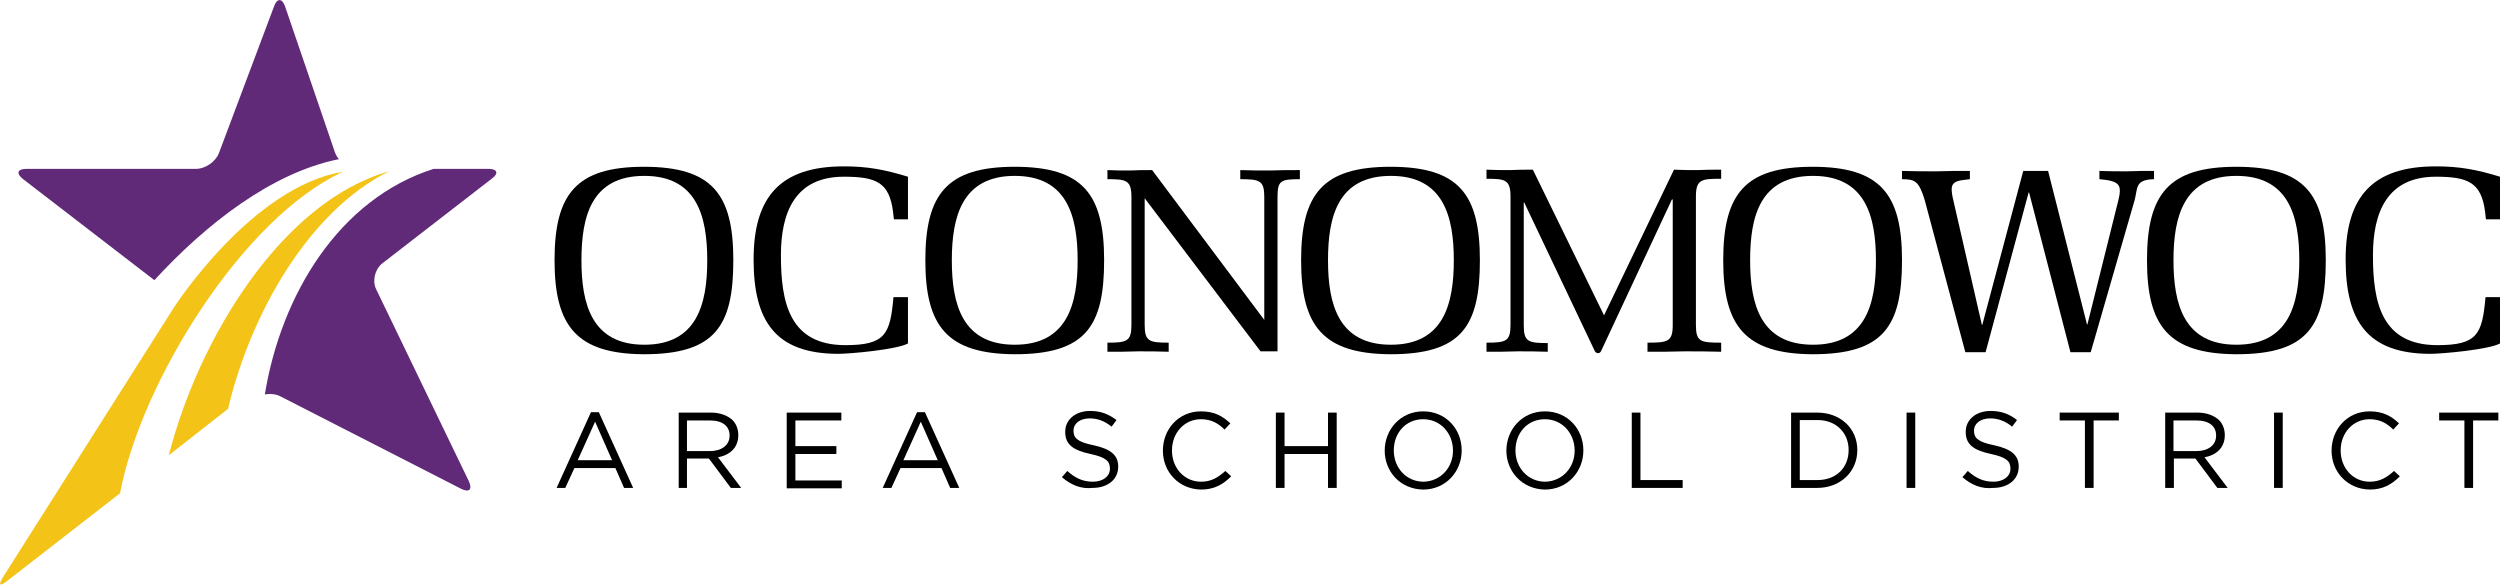 <?xml version="1.0" encoding="utf-8"?>
<!-- Generator: Adobe Illustrator 26.2.1, SVG Export Plug-In . SVG Version: 6.00 Build 0)  -->
<svg version="1.1" id="Layer_1" xmlns="http://www.w3.org/2000/svg" xmlns:xlink="http://www.w3.org/1999/xlink" x="0px" y="0px"
	 viewBox="0 0 604.1 141.3" style="enable-background:new 0 0 604.1 141.3;" xml:space="preserve">
<g>
	<path style="fill:#612A79;" d="M5.6,43.3l31.7,24.4c12.5-13.6,28.3-25.9,44.4-29.2l0.2,0c-0.4-0.5-0.7-1-0.9-1.5L68.9,1.6
		c-0.7-2.1-2-2.1-2.7,0L52.9,37c-0.8,2.1-3.3,3.8-5.5,3.8h-41C4.2,40.8,3.8,41.9,5.6,43.3z"/>
	<path style="fill:#F3C317;" d="M94,41.4c-26.2,7.4-46.2,41-53.2,68.6l14.3-11.2C60.5,75.9,74.6,51,94,41.4z"/>
	<path style="fill:#612A79;" d="M118,40.8h-13.2c-23,7.3-36.9,30.6-40.8,54.5c1.3-0.2,2.7-0.1,3.8,0.5l43.6,22.3
		c2,1,2.8,0.2,1.9-1.8L90.9,69.9c-1-2-0.3-4.8,1.4-6.2l26.5-20.5C120.6,41.9,120.2,40.8,118,40.8z"/>
	<path style="fill:#F3C317;" d="M82.9,41.5c-22,3.6-40.7,32.5-41,33l-41.2,65c-1.2,1.9-0.7,2.3,1,0.9L29,119.2
		C34.1,92.2,58.8,52.5,82.9,41.5z"/>
	<g>
		<path d="M134,62.9c0-16,5.2-22.6,21.6-22.6c16.5,0,21.6,6.6,21.6,22.6c0,15.9-4.4,22.7-21.6,22.7C139.3,85.5,134,78.8,134,62.9z
			 M140.5,62.9c0,10.6,2.5,20.4,15.2,20.4c12.7,0,15.2-9.8,15.2-20.4c0-10.6-2.5-20.4-15.2-20.4C142.9,42.5,140.5,52.3,140.5,62.9z"
			/>
		<path d="M219.4,71.8V83c-2.8,1.5-14.1,2.5-16.8,2.5c-15.4,0-20.5-8.1-20.5-22.8c0-15.2,6.5-22.5,21.8-22.5c5.8,0,9.9,0.8,15.5,2.5
			V53H216l-0.2-1.8c-0.9-7.1-4-8.5-11.9-8.5c-11.7,0-15.2,8.5-15.2,19c0,11.5,2.1,21.7,15.6,21.7c9.7,0,10.8-2.7,11.6-11.6H219.4z"
			/>
		<path d="M223.6,62.9c0-16,5.2-22.6,21.6-22.6c16.5,0,21.6,6.6,21.6,22.6c0,15.9-4.4,22.7-21.6,22.7
			C228.8,85.5,223.6,78.8,223.6,62.9z M230,62.9c0,10.6,2.5,20.4,15.2,20.4c12.7,0,15.2-9.8,15.2-20.4c0-10.6-2.5-20.4-15.2-20.4
			C232.5,42.5,230,52.3,230,62.9z"/>
		<path d="M273.4,47.6c0-4.1-1.3-4.3-5.8-4.3v-2.2c1.8,0.1,3.6,0.1,5.4,0.1c1.8-0.1,3.6-0.1,5.4-0.1l27.1,36.2V47.6
			c0-4-1.1-4.3-5.8-4.3v-2.2c2.4,0.1,4.8,0.1,7.2,0.1c2.4-0.1,4.8-0.1,7.2-0.1v2.2c-4.6,0-5.4,0.3-5.4,4.3v37.3h-4.1l-28-37v30.6
			c0,4,1.1,4.3,5.8,4.3V85c-2.5-0.1-4.9-0.1-7.4-0.1c-2.5,0.1-4.9,0.1-7.4,0.1v-2.2c4.7,0,5.8-0.3,5.8-4.3V47.6z"/>
		<path d="M314.4,62.9c0-16,5.2-22.6,21.6-22.6c16.5,0,21.6,6.6,21.6,22.6c0,15.9-4.4,22.7-21.6,22.7
			C319.7,85.5,314.4,78.8,314.4,62.9z M320.9,62.9c0,10.6,2.5,20.4,15.2,20.4c12.7,0,15.2-9.8,15.2-20.4c0-10.6-2.5-20.4-15.2-20.4
			C323.3,42.5,320.9,52.3,320.9,62.9z"/>
		<path d="M404.1,48.2H404l-17.1,36.6c-0.3,0.7-1.1,0.7-1.5,0.1l-17.1-36h-0.1v29.7c0,4,1.1,4.3,5.8,4.3V85
			c-2.5-0.1-4.9-0.1-7.4-0.1c-2.5,0.1-4.9,0.1-7.4,0.1v-2.2c4.7,0,5.8-0.3,5.8-4.3v-31c0-4.1-1.3-4.3-5.8-4.3v-2.2
			c1.9,0.1,3.7,0.1,5.6,0.1c1.9-0.1,3.7-0.1,5.6-0.1l17.2,35.2l16.9-35.2c1.9,0.1,3.8,0.1,5.7,0.1c1.9-0.1,3.8-0.1,5.7-0.1v2.2
			c-4.7,0-6.1,0.1-6.1,4.3v31c0,4.1,1.1,4.3,6.1,4.3V85c-3-0.1-5.9-0.1-8.9-0.1c-3,0.1-5.9,0.1-8.9,0.1v-2.2c4.9,0,6.1-0.2,6.1-4.3
			V48.2z"/>
		<path d="M416.4,62.9c0-16,5.2-22.6,21.6-22.6s21.6,6.6,21.6,22.6c0,15.9-4.4,22.7-21.6,22.7C421.7,85.5,416.4,78.8,416.4,62.9z
			 M422.9,62.9c0,10.6,2.5,20.4,15.2,20.4c12.7,0,15.2-9.8,15.2-20.4c0-10.6-2.5-20.4-15.2-20.4C425.3,42.5,422.9,52.3,422.9,62.9z"
			/>
		<path d="M478.9,78.5h0.1l9.9-37.2h6l9.4,37.1h0.1l7.5-30.1c0.3-1.2,0.4-2.1,0.3-2.7c-0.2-2.1-3.5-2.1-4.9-2.3v-2
			c2.2,0.1,4.4,0.1,6.6,0.1c2.2-0.1,4.4-0.1,6.6-0.1v2c-4.7,0.1-3.9,2.2-4.7,5.1l-10.6,36.7h-4.9l-10-38.6h-0.1l-10.4,38.6h-4.9
			l-9.8-36.7c-1.4-4.6-2.3-5.1-5.5-5.1v-2c2.7,0.1,5.5,0.1,8.2,0.1c2.7-0.1,5.4-0.1,8.2-0.1v2c-2.1,0.3-4.4,0.2-4.4,2.4
			c0,0.6,0.1,1.5,0.4,2.7L478.9,78.5z"/>
		<path d="M518.8,62.9c0-16,5.2-22.6,21.6-22.6c16.5,0,21.6,6.6,21.6,22.6c0,15.9-4.4,22.7-21.6,22.7
			C524,85.5,518.8,78.8,518.8,62.9z M525.2,62.9c0,10.6,2.5,20.4,15.2,20.4c12.7,0,15.2-9.8,15.2-20.4c0-10.6-2.5-20.4-15.2-20.4
			C527.7,42.5,525.2,52.3,525.2,62.9z"/>
		<path d="M604.1,71.8V83c-2.8,1.5-14.1,2.5-16.8,2.5c-15.4,0-20.5-8.1-20.5-22.8c0-15.2,6.5-22.5,21.8-22.5c5.8,0,9.9,0.8,15.5,2.5
			V53h-3.4l-0.2-1.8c-0.9-7.1-4.1-8.5-11.9-8.5c-11.7,0-15.2,8.5-15.2,19c0,11.5,2.1,21.7,15.6,21.7c9.7,0,10.8-2.7,11.6-11.6H604.1
			z"/>
	</g>
	<g>
		<path d="M142.8,99.6h1.9l8.3,18.3h-2.2l-2.1-4.8h-9.9l-2.2,4.8h-2.1L142.8,99.6z M147.9,111.2l-4.1-9.3l-4.2,9.3H147.9z"/>
		<path d="M164,99.7h7.8c2.2,0,4,0.7,5.2,1.8c0.9,0.9,1.4,2.2,1.4,3.6v0.1c0,3-2.1,4.8-4.9,5.3l5.6,7.4h-2.5l-5.3-7.1h-0.1H166v7.1
			H164V99.7z M171.6,109c2.7,0,4.7-1.4,4.7-3.7v-0.1c0-2.2-1.7-3.6-4.7-3.6H166v7.4H171.6z"/>
		<path d="M190.1,99.7h13.2v1.9h-11.1v6.2h9.9v1.9h-9.9v6.4h11.2v1.9h-13.3V99.7z"/>
		<path d="M221.6,99.6h1.9l8.3,18.3h-2.2l-2.1-4.8h-9.9l-2.2,4.8h-2.1L221.6,99.6z M226.6,111.2l-4.1-9.3l-4.2,9.3H226.6z"/>
		<path d="M256.6,115.3l1.3-1.5c1.9,1.7,3.7,2.6,6.2,2.6c2.4,0,4.1-1.3,4.1-3.1v-0.1c0-1.7-0.9-2.7-4.7-3.5
			c-4.2-0.9-6.1-2.3-6.1-5.3v-0.1c0-2.9,2.5-5,6-5c2.7,0,4.5,0.8,6.4,2.2l-1.2,1.6c-1.7-1.4-3.4-2-5.3-2c-2.4,0-3.9,1.3-3.9,2.9v0.1
			c0,1.7,0.9,2.7,4.9,3.5c4.1,0.9,5.9,2.4,5.9,5.1v0.1c0,3.1-2.6,5.1-6.2,5.1C261.2,118.2,258.8,117.2,256.6,115.3z"/>
		<path d="M281,108.9L281,108.9c0-5.2,3.8-9.5,9.2-9.5c3.3,0,5.3,1.2,7.1,2.9l-1.4,1.5c-1.5-1.5-3.2-2.5-5.7-2.5c-4,0-7,3.3-7,7.5
			v0.1c0,4.2,3,7.5,7,7.5c2.5,0,4.1-1,5.9-2.6l1.4,1.3c-1.9,1.9-4,3.2-7.3,3.2C284.9,118.2,281,114.1,281,108.9z"/>
		<path d="M308.3,99.7h2.1v8.1h10.5v-8.1h2.1v18.2h-2.1v-8.2h-10.5v8.2h-2.1V99.7z"/>
		<path d="M334.6,108.9L334.6,108.9c0-5.1,3.8-9.5,9.3-9.5c5.5,0,9.3,4.3,9.3,9.4c0,0,0,0,0,0.1c0,5-3.8,9.4-9.3,9.4
			C338.3,118.2,334.6,113.9,334.6,108.9z M351.1,108.9L351.1,108.9c0-4.2-3-7.6-7.2-7.6c-4.2,0-7.1,3.3-7.1,7.5v0.1
			c0,4.1,3,7.5,7.2,7.5C348.1,116.3,351.1,113,351.1,108.9z"/>
		<path d="M364,108.9L364,108.9c0-5.1,3.8-9.5,9.3-9.5c5.5,0,9.3,4.3,9.3,9.4c0,0,0,0,0,0.1c0,5-3.8,9.4-9.3,9.4
			C367.8,118.2,364,113.9,364,108.9z M380.5,108.9L380.5,108.9c0-4.2-3-7.6-7.2-7.6c-4.2,0-7.1,3.3-7.1,7.5v0.1c0,4.1,3,7.5,7.2,7.5
			C377.5,116.3,380.5,113,380.5,108.9z"/>
		<path d="M394.3,99.7h2.1V116h10.2v1.9h-12.3V99.7z"/>
		<path d="M432.8,99.7h6.3c5.7,0,9.7,3.9,9.7,9v0.1c0,5.1-4,9.1-9.7,9.1h-6.3V99.7z M439.2,116c4.6,0,7.5-3.1,7.5-7.2v-0.1
			c0-4-2.9-7.2-7.5-7.2h-4.3V116H439.2z"/>
		<path d="M460.7,99.7h2.1v18.2h-2.1V99.7z"/>
		<path d="M474.2,115.3l1.3-1.5c1.9,1.7,3.7,2.6,6.2,2.6c2.4,0,4.1-1.3,4.1-3.1v-0.1c0-1.7-0.9-2.7-4.7-3.5
			c-4.2-0.9-6.1-2.3-6.1-5.3v-0.1c0-2.9,2.5-5,6-5c2.7,0,4.6,0.8,6.4,2.2l-1.2,1.6c-1.7-1.4-3.4-2-5.3-2c-2.4,0-3.9,1.3-3.9,2.9v0.1
			c0,1.7,0.9,2.7,4.9,3.5c4.1,0.9,5.9,2.4,5.9,5.1v0.1c0,3.1-2.6,5.1-6.2,5.1C478.8,118.2,476.4,117.2,474.2,115.3z"/>
		<path d="M503.8,101.6h-6.1v-1.9H512v1.9h-6.1v16.3h-2.1V101.6z"/>
		<path d="M523.2,99.7h7.8c2.2,0,4,0.7,5.2,1.8c0.9,0.9,1.4,2.2,1.4,3.6v0.1c0,3-2.1,4.8-4.9,5.3l5.6,7.4h-2.5l-5.3-7.1h-0.1h-5.1
			v7.1h-2.1V99.7z M530.8,109c2.7,0,4.7-1.4,4.7-3.7v-0.1c0-2.2-1.7-3.6-4.7-3.6h-5.6v7.4H530.8z"/>
		<path d="M549.5,99.7h2.1v18.2h-2.1V99.7z"/>
		<path d="M563.4,108.9L563.4,108.9c0-5.2,3.8-9.5,9.2-9.5c3.3,0,5.3,1.2,7.1,2.9l-1.4,1.5c-1.5-1.5-3.2-2.5-5.7-2.5
			c-4,0-7,3.3-7,7.5v0.1c0,4.2,3,7.5,7,7.5c2.5,0,4.1-1,5.9-2.6l1.4,1.3c-1.9,1.9-4,3.2-7.3,3.2
			C567.3,118.2,563.4,114.1,563.4,108.9z"/>
		<path d="M595.5,101.6h-6.1v-1.9h14.3v1.9h-6.1v16.3h-2.1V101.6z"/>
	</g>
</g>
</svg>
